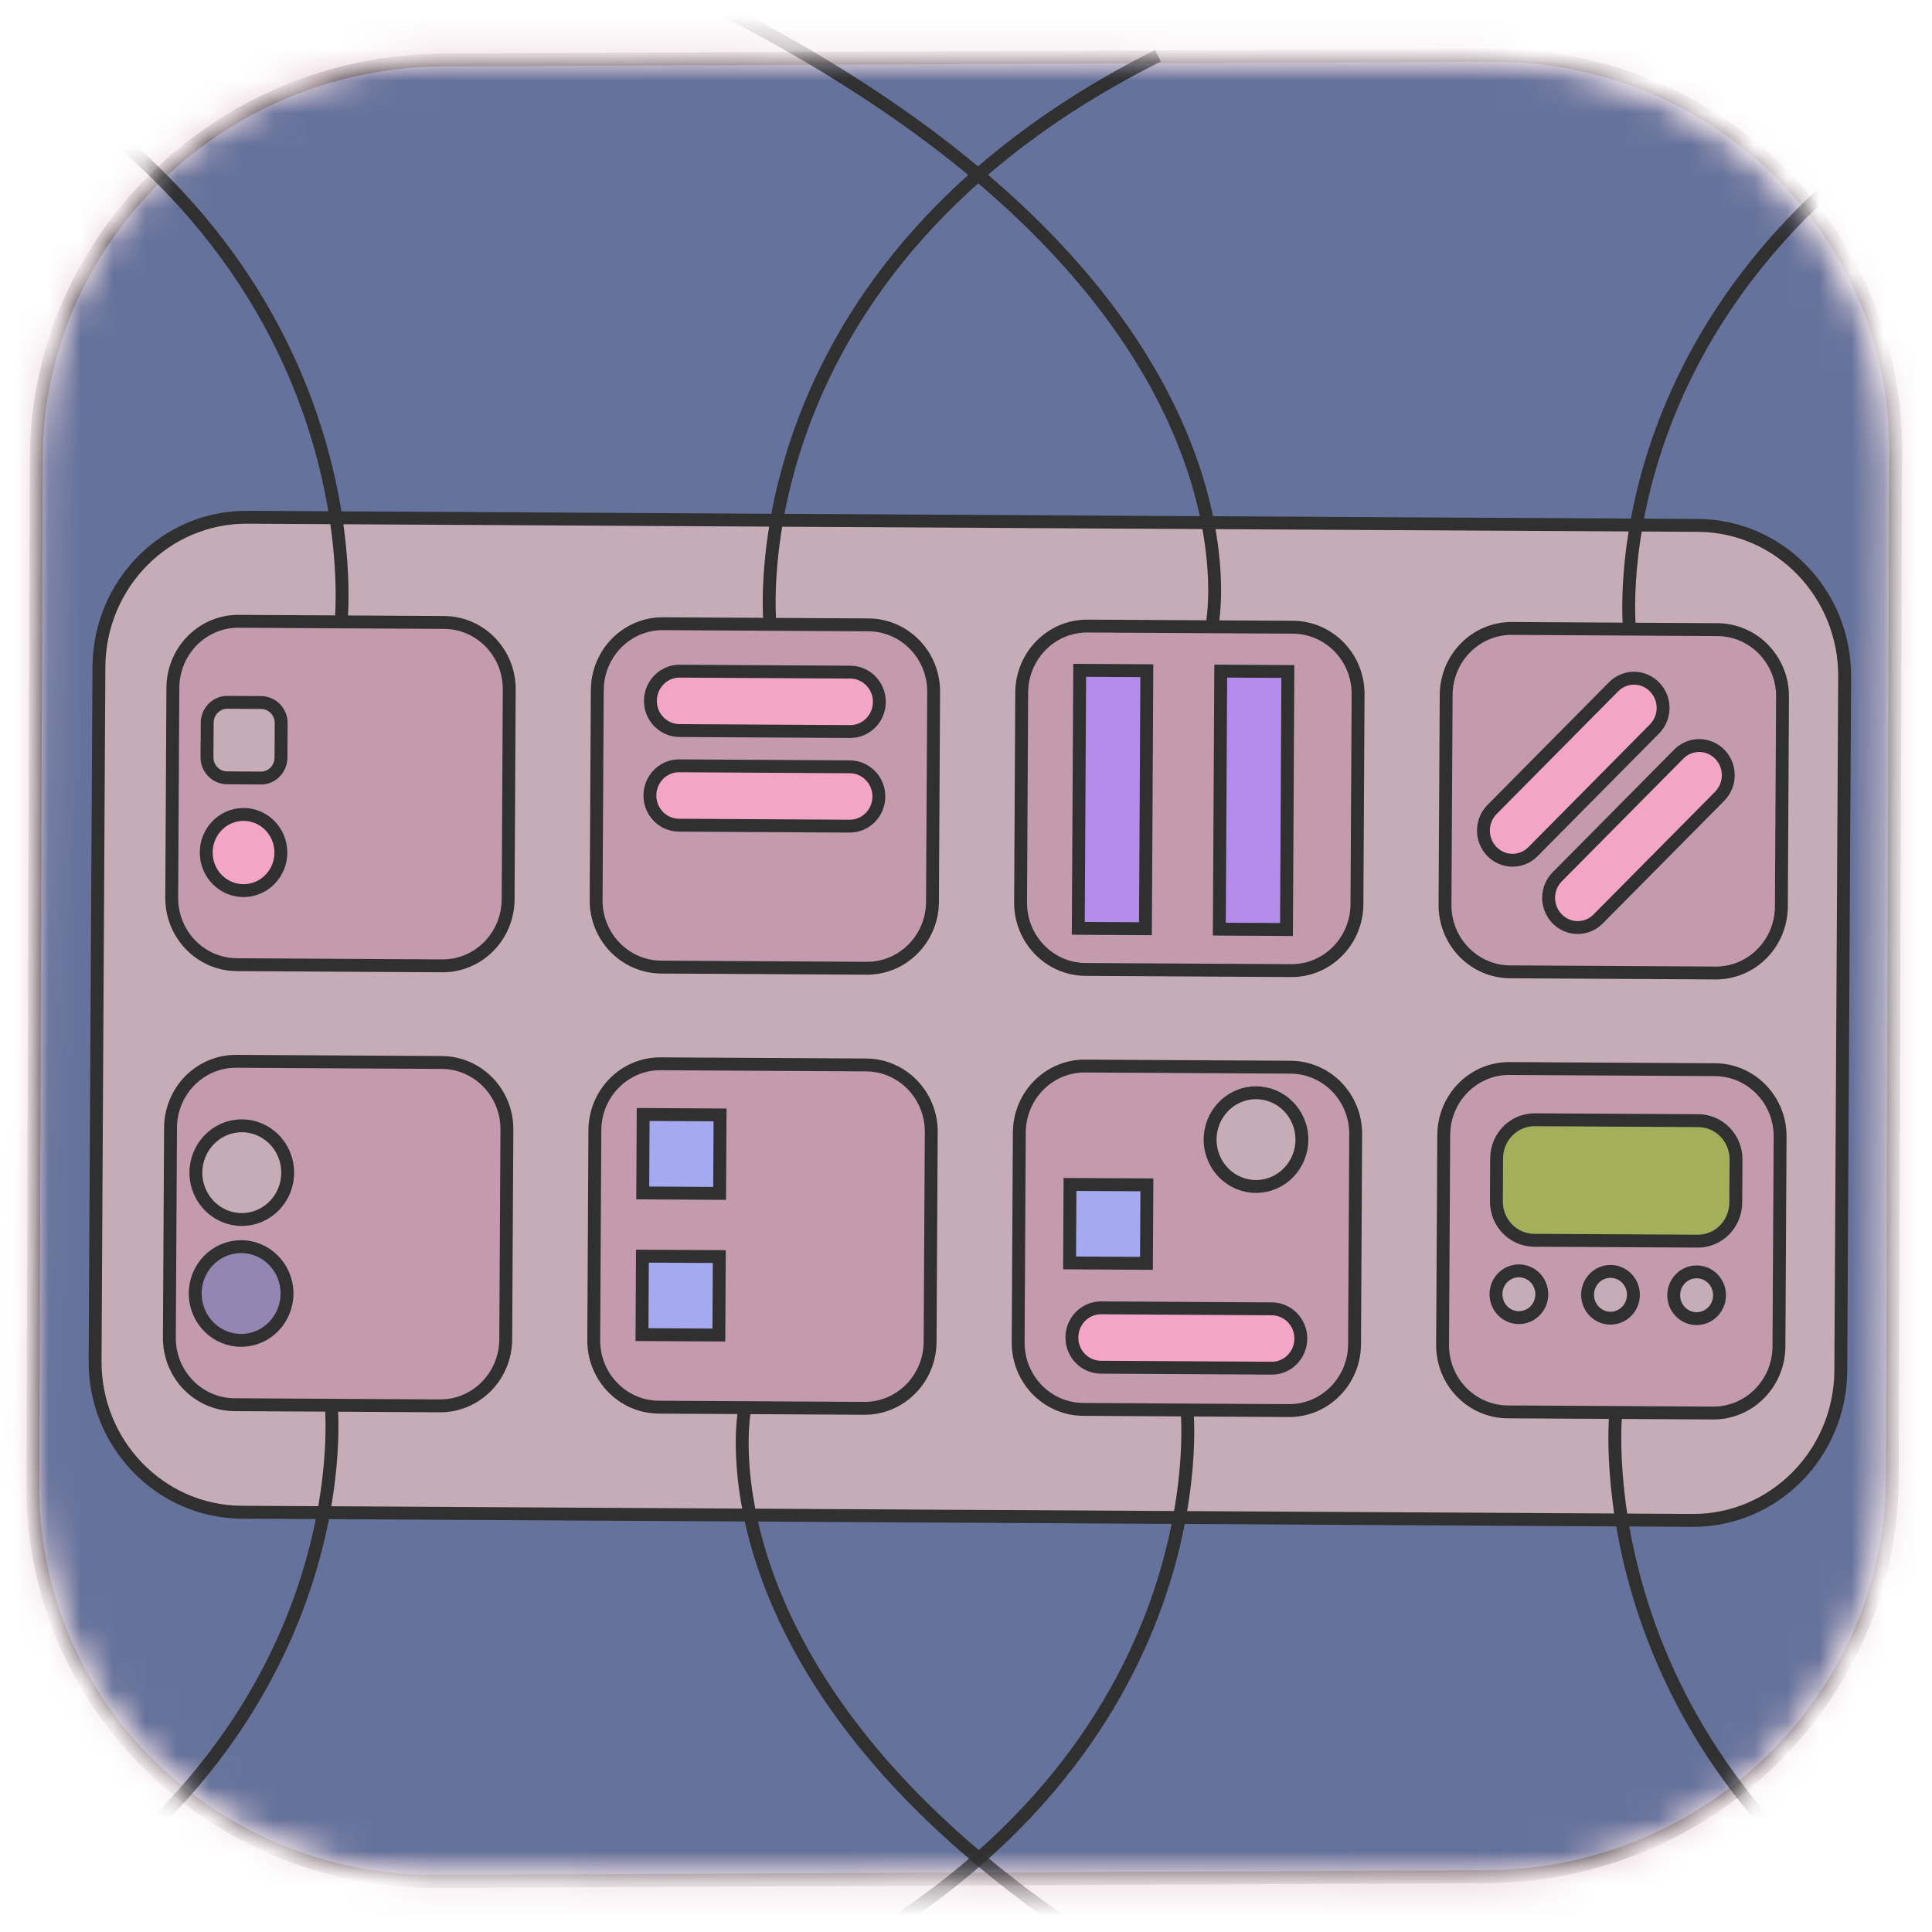 <svg width="60" height="60" viewBox="0 0 60 60" fill="none" xmlns="http://www.w3.org/2000/svg">
<mask id="mask0_6253_127570" style="mask-type:alpha" maskUnits="userSpaceOnUse" x="0" y="0" width="60" height="60">
<rect width="60" height="60" rx="13" fill="#D9D9D9"/>
</mask>
<g mask="url(#mask0_6253_127570)">
<mask id="mask1_6253_127570" style="mask-type:luminance" maskUnits="userSpaceOnUse" x="0" y="1" width="59" height="58">
<path d="M45.975 58.458L13.346 58.275C6.45 58.236 0.888 52.497 0.928 45.455L1.098 14.389C1.136 7.349 6.758 1.67 13.657 1.711L46.286 1.894C53.182 1.933 58.745 7.672 58.705 14.714L58.535 45.781C58.497 52.823 52.874 58.499 45.975 58.458Z" fill="white"/>
</mask>
<g mask="url(#mask1_6253_127570)">
<path d="M61.678 60.955L-1.61 61.223L-1.426 -0.78L61.884 -1.052L61.678 60.955Z" fill="#E5CAD4" stroke="#303030" stroke-width="0.4" stroke-miterlimit="10"/>
</g>
<mask id="mask2_6253_127570" style="mask-type:luminance" maskUnits="userSpaceOnUse" x="0" y="1" width="59" height="58">
<path d="M45.975 58.458L13.346 58.275C6.45 58.236 0.888 52.497 0.928 45.455L1.098 14.389C1.136 7.349 6.758 1.67 13.657 1.711L46.286 1.894C53.182 1.933 58.745 7.672 58.705 14.714L58.535 45.781C58.497 52.823 52.874 58.499 45.975 58.458Z" fill="white"/>
</mask>
<g mask="url(#mask2_6253_127570)">
<mask id="mask3_6253_127570" style="mask-type:luminance" maskUnits="userSpaceOnUse" x="1" y="1" width="58" height="58">
<path d="M46.145 58.282L13.558 58.429C6.621 58.45 1.014 52.973 1.019 46.169L1.124 14.246C1.15 7.442 6.787 1.909 13.747 1.862L46.334 1.715C53.271 1.694 58.877 7.171 58.872 13.975L58.767 45.9C58.74 52.705 53.082 58.261 46.145 58.282Z" fill="white"/>
</mask>
<g mask="url(#mask3_6253_127570)">
<path d="M46.145 58.282L13.558 58.429C6.621 58.45 1.014 52.973 1.019 46.169L1.124 14.246C1.15 7.442 6.787 1.909 13.747 1.862L46.334 1.715C53.271 1.694 58.877 7.171 58.872 13.975L58.767 45.9C58.74 52.705 53.082 58.261 46.145 58.282Z" fill="#65729B" stroke="#303030" stroke-width="0.4" stroke-miterlimit="10"/>
</g>
</g>
<mask id="mask4_6253_127570" style="mask-type:luminance" maskUnits="userSpaceOnUse" x="0" y="1" width="59" height="58">
<path d="M45.975 58.458L13.346 58.275C6.45 58.236 0.888 52.497 0.928 45.455L1.098 14.389C1.136 7.349 6.758 1.67 13.657 1.711L46.286 1.894C53.182 1.933 58.745 7.672 58.705 14.714L58.535 45.781C58.497 52.823 52.874 58.499 45.975 58.458Z" fill="white"/>
</mask>
<g mask="url(#mask4_6253_127570)">
<path d="M52.557 47.217L7.509 46.963C4.977 46.95 2.937 44.843 2.953 42.258L3.072 20.715C3.085 18.131 5.149 16.049 7.681 16.064L52.731 16.317C55.263 16.331 57.303 18.438 57.287 21.022L57.168 42.566C57.152 45.148 55.089 47.23 52.557 47.217Z" fill="#C6ACB6" stroke="#303030" stroke-width="0.4" stroke-miterlimit="10"/>
</g>
<mask id="mask5_6253_127570" style="mask-type:luminance" maskUnits="userSpaceOnUse" x="0" y="1" width="59" height="58">
<path d="M45.975 58.458L13.346 58.275C6.45 58.236 0.888 52.497 0.928 45.455L1.098 14.389C1.136 7.349 6.758 1.67 13.657 1.711L46.286 1.894C53.182 1.933 58.745 7.672 58.705 14.714L58.535 45.781C58.497 52.823 52.874 58.499 45.975 58.458Z" fill="white"/>
</mask>
<g mask="url(#mask5_6253_127570)">
<path d="M13.736 29.995L7.353 29.959C6.231 29.951 5.326 29.02 5.333 27.873L5.369 21.357C5.377 20.212 6.289 19.288 7.413 19.295L13.796 19.331C14.917 19.339 15.823 20.27 15.815 21.417L15.78 27.933C15.774 29.078 14.858 30.001 13.736 29.995Z" fill="#C49BAC" stroke="#303030" stroke-width="0.4" stroke-miterlimit="10"/>
</g>
<mask id="mask6_6253_127570" style="mask-type:luminance" maskUnits="userSpaceOnUse" x="0" y="1" width="59" height="58">
<path d="M45.975 58.458L13.346 58.275C6.45 58.236 0.888 52.497 0.928 45.455L1.098 14.389C1.136 7.349 6.758 1.67 13.657 1.711L46.286 1.894C53.182 1.933 58.745 7.672 58.705 14.714L58.535 45.781C58.497 52.823 52.874 58.499 45.975 58.458Z" fill="white"/>
</mask>
<g mask="url(#mask6_6253_127570)">
<path d="M26.916 30.07L20.533 30.034C19.411 30.026 18.505 29.095 18.513 27.948L18.549 21.432C18.557 20.287 19.468 19.362 20.592 19.37L26.975 19.406C28.097 19.414 29.003 20.345 28.995 21.492L28.959 28.008C28.954 29.153 28.037 30.076 26.916 30.07Z" fill="#C49BAC" stroke="#303030" stroke-width="0.4" stroke-miterlimit="10"/>
</g>
<mask id="mask7_6253_127570" style="mask-type:luminance" maskUnits="userSpaceOnUse" x="0" y="1" width="59" height="58">
<path d="M45.975 58.458L13.346 58.275C6.45 58.236 0.888 52.497 0.928 45.455L1.098 14.389C1.136 7.349 6.758 1.67 13.657 1.711L46.286 1.894C53.182 1.933 58.745 7.672 58.705 14.714L58.535 45.781C58.497 52.823 52.874 58.499 45.975 58.458Z" fill="white"/>
</mask>
<g mask="url(#mask7_6253_127570)">
<path d="M40.097 30.143L33.714 30.107C32.593 30.099 31.687 29.168 31.695 28.021L31.73 21.505C31.738 20.36 32.65 19.436 33.774 19.443L40.157 19.479C41.279 19.487 42.184 20.418 42.177 21.565L42.141 28.081C42.135 29.226 41.221 30.151 40.097 30.143Z" fill="#C49BAC" stroke="#303030" stroke-width="0.4" stroke-miterlimit="10"/>
</g>
<mask id="mask8_6253_127570" style="mask-type:luminance" maskUnits="userSpaceOnUse" x="0" y="1" width="59" height="58">
<path d="M45.975 58.458L13.346 58.275C6.45 58.236 0.888 52.497 0.928 45.455L1.098 14.389C1.136 7.349 6.758 1.67 13.657 1.711L46.286 1.894C53.182 1.933 58.745 7.672 58.705 14.714L58.535 45.781C58.497 52.823 52.874 58.499 45.975 58.458Z" fill="white"/>
</mask>
<g mask="url(#mask8_6253_127570)">
<path d="M53.279 30.217L46.896 30.181C45.774 30.173 44.869 29.243 44.876 28.095L44.912 21.579C44.92 20.434 45.831 19.51 46.956 19.517L53.339 19.554C54.46 19.562 55.366 20.492 55.358 21.64L55.322 28.155C55.315 29.301 54.401 30.223 53.279 30.217Z" fill="#C49BAC" stroke="#303030" stroke-width="0.4" stroke-miterlimit="10"/>
</g>
<mask id="mask9_6253_127570" style="mask-type:luminance" maskUnits="userSpaceOnUse" x="0" y="1" width="59" height="58">
<path d="M45.975 58.458L13.346 58.275C6.45 58.236 0.888 52.497 0.928 45.455L1.098 14.389C1.136 7.349 6.758 1.67 13.657 1.711L46.286 1.894C53.182 1.933 58.745 7.672 58.705 14.714L58.535 45.781C58.497 52.823 52.874 58.499 45.975 58.458Z" fill="white"/>
</mask>
<g mask="url(#mask9_6253_127570)">
<path d="M13.663 43.66L7.28 43.624C6.158 43.616 5.252 42.685 5.26 41.538L5.296 35.022C5.304 33.877 6.215 32.953 7.339 32.96L13.722 32.996C14.844 33.005 15.75 33.935 15.742 35.082L15.706 41.598C15.698 42.743 14.784 43.666 13.663 43.66Z" fill="#C49BAC" stroke="#303030" stroke-width="0.4" stroke-miterlimit="10"/>
</g>
<mask id="mask10_6253_127570" style="mask-type:luminance" maskUnits="userSpaceOnUse" x="0" y="1" width="59" height="58">
<path d="M45.975 58.458L13.346 58.275C6.45 58.236 0.888 52.497 0.928 45.455L1.098 14.389C1.136 7.349 6.758 1.67 13.657 1.711L46.286 1.894C53.182 1.933 58.745 7.672 58.705 14.714L58.535 45.781C58.497 52.823 52.874 58.499 45.975 58.458Z" fill="white"/>
</mask>
<g mask="url(#mask10_6253_127570)">
<path d="M26.841 43.737L20.458 43.701C19.337 43.693 18.431 42.762 18.439 41.615L18.474 35.099C18.482 33.954 19.394 33.029 20.518 33.037L26.901 33.073C28.023 33.081 28.928 34.012 28.921 35.159L28.885 41.675C28.879 42.818 27.965 43.742 26.841 43.737Z" fill="#C49BAC" stroke="#303030" stroke-width="0.4" stroke-miterlimit="10"/>
</g>
<mask id="mask11_6253_127570" style="mask-type:luminance" maskUnits="userSpaceOnUse" x="0" y="1" width="59" height="58">
<path d="M45.975 58.458L13.346 58.275C6.45 58.236 0.888 52.497 0.928 45.455L1.098 14.389C1.136 7.349 6.758 1.67 13.657 1.711L46.286 1.894C53.182 1.933 58.745 7.672 58.705 14.714L58.535 45.781C58.497 52.823 52.874 58.499 45.975 58.458Z" fill="white"/>
</mask>
<g mask="url(#mask11_6253_127570)">
<path d="M40.023 43.807L33.64 43.77C32.518 43.763 31.613 42.832 31.62 41.684L31.656 35.169C31.664 34.023 32.576 33.099 33.7 33.107L40.083 33.143C41.205 33.151 42.11 34.081 42.102 35.229L42.067 41.745C42.061 42.892 41.145 43.815 40.023 43.807Z" fill="#C49BAC" stroke="#303030" stroke-width="0.4" stroke-miterlimit="10"/>
</g>
<mask id="mask12_6253_127570" style="mask-type:luminance" maskUnits="userSpaceOnUse" x="0" y="1" width="59" height="58">
<path d="M45.975 58.458L13.346 58.275C6.45 58.236 0.888 52.497 0.928 45.455L1.098 14.389C1.136 7.349 6.758 1.67 13.657 1.711L46.286 1.894C53.182 1.933 58.745 7.672 58.705 14.714L58.535 45.781C58.497 52.823 52.874 58.499 45.975 58.458Z" fill="white"/>
</mask>
<g mask="url(#mask12_6253_127570)">
<path d="M53.204 43.883L46.821 43.847C45.699 43.839 44.793 42.909 44.801 41.761L44.837 35.245C44.845 34.1 45.756 33.176 46.88 33.184L53.263 33.22C54.385 33.228 55.291 34.158 55.283 35.306L55.247 41.821C55.239 42.964 54.325 43.887 53.204 43.883Z" fill="#C49BAC" stroke="#303030" stroke-width="0.4" stroke-miterlimit="10"/>
</g>
<mask id="mask13_6253_127570" style="mask-type:luminance" maskUnits="userSpaceOnUse" x="0" y="1" width="59" height="58">
<path d="M45.975 58.458L13.346 58.275C6.45 58.236 0.888 52.497 0.928 45.455L1.098 14.389C1.136 7.349 6.758 1.67 13.657 1.711L46.286 1.894C53.182 1.933 58.745 7.672 58.705 14.714L58.535 45.781C58.497 52.823 52.874 58.499 45.975 58.458Z" fill="white"/>
</mask>
<g mask="url(#mask13_6253_127570)">
<path d="M7.664 37.864C8.447 37.777 9.012 37.059 8.926 36.26C8.841 35.461 8.137 34.884 7.354 34.972C6.572 35.059 6.007 35.777 6.092 36.576C6.178 37.375 6.882 37.952 7.664 37.864Z" fill="#C6ACB6" stroke="#303030" stroke-width="0.4" stroke-miterlimit="10"/>
</g>
<mask id="mask14_6253_127570" style="mask-type:luminance" maskUnits="userSpaceOnUse" x="0" y="1" width="59" height="58">
<path d="M45.975 58.458L13.346 58.275C6.45 58.236 0.888 52.497 0.928 45.455L1.098 14.389C1.136 7.349 6.758 1.67 13.657 1.711L46.286 1.894C53.182 1.933 58.745 7.672 58.705 14.714L58.535 45.781C58.497 52.823 52.874 58.499 45.975 58.458Z" fill="white"/>
</mask>
<g mask="url(#mask14_6253_127570)">
<path d="M39.161 36.838C39.944 36.751 40.509 36.032 40.423 35.233C40.338 34.435 39.634 33.858 38.852 33.945C38.069 34.033 37.504 34.751 37.59 35.55C37.675 36.349 38.379 36.925 39.161 36.838Z" fill="#C6ACB6" stroke="#303030" stroke-width="0.4" stroke-miterlimit="10"/>
</g>
<mask id="mask15_6253_127570" style="mask-type:luminance" maskUnits="userSpaceOnUse" x="0" y="1" width="59" height="58">
<path d="M45.975 58.458L13.346 58.275C6.45 58.236 0.888 52.497 0.928 45.455L1.098 14.389C1.136 7.349 6.758 1.67 13.657 1.711L46.286 1.894C53.182 1.933 58.745 7.672 58.705 14.714L58.535 45.781C58.497 52.823 52.874 58.499 45.975 58.458Z" fill="white"/>
</mask>
<g mask="url(#mask15_6253_127570)">
<path d="M7.643 41.617C8.425 41.53 8.99 40.812 8.905 40.013C8.819 39.214 8.115 38.637 7.333 38.725C6.55 38.812 5.985 39.53 6.071 40.329C6.157 41.128 6.86 41.705 7.643 41.617Z" fill="#9386B2" stroke="#303030" stroke-width="0.4" stroke-miterlimit="10"/>
</g>
<mask id="mask16_6253_127570" style="mask-type:luminance" maskUnits="userSpaceOnUse" x="0" y="1" width="59" height="58">
<path d="M45.975 58.458L13.346 58.275C6.45 58.236 0.888 52.497 0.928 45.455L1.098 14.389C1.136 7.349 6.758 1.67 13.657 1.711L46.286 1.894C53.182 1.933 58.745 7.672 58.705 14.714L58.535 45.781C58.497 52.823 52.874 58.499 45.975 58.458Z" fill="white"/>
</mask>
<g mask="url(#mask16_6253_127570)">
<path d="M47.248 40.916C47.639 40.872 47.921 40.514 47.878 40.115C47.835 39.716 47.484 39.428 47.093 39.472C46.703 39.515 46.42 39.874 46.463 40.273C46.506 40.672 46.857 40.96 47.248 40.916Z" fill="#C6ACB6" stroke="#303030" stroke-width="0.4" stroke-miterlimit="10"/>
</g>
<mask id="mask17_6253_127570" style="mask-type:luminance" maskUnits="userSpaceOnUse" x="0" y="1" width="59" height="58">
<path d="M45.975 58.458L13.346 58.275C6.45 58.236 0.888 52.497 0.928 45.455L1.098 14.389C1.136 7.349 6.758 1.67 13.657 1.711L46.286 1.894C53.182 1.933 58.745 7.672 58.705 14.714L58.535 45.781C58.497 52.823 52.874 58.499 45.975 58.458Z" fill="white"/>
</mask>
<g mask="url(#mask17_6253_127570)">
<path d="M50.093 40.933C50.483 40.889 50.765 40.531 50.723 40.132C50.68 39.733 50.329 39.445 49.938 39.489C49.547 39.532 49.265 39.891 49.308 40.29C49.351 40.689 49.702 40.977 50.093 40.933Z" fill="#C6ACB6" stroke="#303030" stroke-width="0.4" stroke-miterlimit="10"/>
</g>
<mask id="mask18_6253_127570" style="mask-type:luminance" maskUnits="userSpaceOnUse" x="0" y="1" width="59" height="58">
<path d="M45.975 58.458L13.346 58.275C6.45 58.236 0.888 52.497 0.928 45.455L1.098 14.389C1.136 7.349 6.758 1.67 13.657 1.711L46.286 1.894C53.182 1.933 58.745 7.672 58.705 14.714L58.535 45.781C58.497 52.823 52.874 58.499 45.975 58.458Z" fill="white"/>
</mask>
<g mask="url(#mask18_6253_127570)">
<path d="M52.767 40.947C53.158 40.904 53.44 40.545 53.397 40.146C53.355 39.747 53.003 39.459 52.613 39.503C52.222 39.547 51.94 39.905 51.983 40.304C52.025 40.703 52.377 40.991 52.767 40.947Z" fill="#C6ACB6" stroke="#303030" stroke-width="0.4" stroke-miterlimit="10"/>
</g>
<mask id="mask19_6253_127570" style="mask-type:luminance" maskUnits="userSpaceOnUse" x="0" y="1" width="59" height="58">
<path d="M45.975 58.458L13.346 58.275C6.45 58.236 0.888 52.497 0.928 45.455L1.098 14.389C1.136 7.349 6.758 1.67 13.657 1.711L46.286 1.894C53.182 1.933 58.745 7.672 58.705 14.714L58.535 45.781C58.497 52.823 52.874 58.499 45.975 58.458Z" fill="white"/>
</mask>
<g mask="url(#mask19_6253_127570)">
<path d="M7.689 27.652C8.326 27.581 8.785 26.997 8.716 26.348C8.646 25.698 8.074 25.229 7.437 25.3C6.801 25.371 6.342 25.955 6.411 26.605C6.481 27.255 7.053 27.723 7.689 27.652Z" fill="#F2A5C4" stroke="#303030" stroke-width="0.4" stroke-miterlimit="10"/>
</g>
<mask id="mask20_6253_127570" style="mask-type:luminance" maskUnits="userSpaceOnUse" x="0" y="1" width="59" height="58">
<path d="M45.975 58.458L13.346 58.275C6.45 58.236 0.888 52.497 0.928 45.455L1.098 14.389C1.136 7.349 6.758 1.67 13.657 1.711L46.286 1.894C53.182 1.933 58.745 7.672 58.705 14.714L58.535 45.781C58.497 52.823 52.874 58.499 45.975 58.458Z" fill="white"/>
</mask>
<g mask="url(#mask20_6253_127570)">
<path d="M8.1 24.163L7.048 24.156C6.706 24.153 6.428 23.869 6.428 23.518L6.435 22.444C6.438 22.094 6.716 21.81 7.06 21.811L8.112 21.818C8.455 21.821 8.733 22.105 8.732 22.456L8.726 23.53C8.723 23.882 8.443 24.166 8.1 24.163Z" fill="#C6ACB6" stroke="#303030" stroke-width="0.4" stroke-miterlimit="10"/>
</g>
<mask id="mask21_6253_127570" style="mask-type:luminance" maskUnits="userSpaceOnUse" x="0" y="1" width="59" height="58">
<path d="M45.975 58.458L13.346 58.275C6.45 58.236 0.888 52.497 0.928 45.455L1.098 14.389C1.136 7.349 6.758 1.67 13.657 1.711L46.286 1.894C53.182 1.933 58.745 7.672 58.705 14.714L58.535 45.781C58.497 52.823 52.874 58.499 45.975 58.458Z" fill="white"/>
</mask>
<g mask="url(#mask21_6253_127570)">
<path d="M52.722 38.545L47.643 38.518C46.992 38.514 46.469 37.973 46.472 37.309L46.479 35.971C46.482 35.306 47.013 34.772 47.663 34.775L52.742 34.803C53.393 34.806 53.917 35.347 53.914 36.011L53.906 37.349C53.901 38.016 53.373 38.549 52.722 38.545Z" fill="#A3AF5B" stroke="#303030" stroke-width="0.4" stroke-miterlimit="10"/>
</g>
<mask id="mask22_6253_127570" style="mask-type:luminance" maskUnits="userSpaceOnUse" x="0" y="1" width="59" height="58">
<path d="M45.975 58.458L13.346 58.275C6.45 58.236 0.888 52.497 0.928 45.455L1.098 14.389C1.136 7.349 6.758 1.67 13.657 1.711L46.286 1.894C53.182 1.933 58.745 7.672 58.705 14.714L58.535 45.781C58.497 52.823 52.874 58.499 45.975 58.458Z" fill="white"/>
</mask>
<g mask="url(#mask22_6253_127570)">
<path d="M26.401 22.718L21.097 22.688C20.599 22.683 20.195 22.269 20.199 21.761C20.203 21.253 20.609 20.84 21.107 20.844L26.411 20.874C26.909 20.878 27.313 21.293 27.309 21.801C27.308 22.311 26.899 22.722 26.401 22.718Z" fill="#F2A5C4" stroke="#303030" stroke-width="0.4" stroke-miterlimit="10"/>
</g>
<mask id="mask23_6253_127570" style="mask-type:luminance" maskUnits="userSpaceOnUse" x="0" y="1" width="59" height="58">
<path d="M45.975 58.458L13.346 58.275C6.45 58.236 0.888 52.497 0.928 45.455L1.098 14.389C1.136 7.349 6.758 1.67 13.657 1.711L46.286 1.894C53.182 1.933 58.745 7.672 58.705 14.714L58.535 45.781C58.497 52.823 52.874 58.499 45.975 58.458Z" fill="white"/>
</mask>
<g mask="url(#mask23_6253_127570)">
<path d="M26.386 25.657L21.081 25.627C20.584 25.623 20.179 25.209 20.183 24.7C20.187 24.192 20.593 23.779 21.091 23.783L26.395 23.814C26.893 23.818 27.298 24.232 27.294 24.74C27.292 25.248 26.886 25.659 26.386 25.657Z" fill="#F2A5C4" stroke="#303030" stroke-width="0.4" stroke-miterlimit="10"/>
</g>
<mask id="mask24_6253_127570" style="mask-type:luminance" maskUnits="userSpaceOnUse" x="0" y="1" width="59" height="58">
<path d="M45.975 58.458L13.346 58.275C6.45 58.236 0.888 52.497 0.928 45.455L1.098 14.389C1.136 7.349 6.758 1.67 13.657 1.711L46.286 1.894C53.182 1.933 58.745 7.672 58.705 14.714L58.535 45.781C58.497 52.823 52.874 58.499 45.975 58.458Z" fill="white"/>
</mask>
<g mask="url(#mask24_6253_127570)">
<path d="M51.38 22.64L47.608 26.449C47.253 26.808 46.683 26.805 46.331 26.442C45.98 26.079 45.983 25.497 46.338 25.138L50.11 21.33C50.466 20.971 51.035 20.974 51.387 21.337C51.739 21.697 51.736 22.281 51.38 22.64Z" fill="#F2A5C4" stroke="#303030" stroke-width="0.4" stroke-miterlimit="10"/>
</g>
<mask id="mask25_6253_127570" style="mask-type:luminance" maskUnits="userSpaceOnUse" x="0" y="1" width="59" height="58">
<path d="M45.975 58.458L13.346 58.275C6.45 58.236 0.888 52.497 0.928 45.455L1.098 14.389C1.136 7.349 6.758 1.67 13.657 1.711L46.286 1.894C53.182 1.933 58.745 7.672 58.705 14.714L58.535 45.781C58.497 52.823 52.874 58.499 45.975 58.458Z" fill="white"/>
</mask>
<g mask="url(#mask25_6253_127570)">
<path d="M53.405 24.73L49.633 28.538C49.278 28.898 48.708 28.895 48.356 28.532C48.004 28.169 48.007 27.587 48.363 27.228L52.135 23.42C52.49 23.061 53.06 23.064 53.412 23.427C53.763 23.787 53.76 24.371 53.405 24.73Z" fill="#F2A5C4" stroke="#303030" stroke-width="0.4" stroke-miterlimit="10"/>
</g>
<mask id="mask26_6253_127570" style="mask-type:luminance" maskUnits="userSpaceOnUse" x="0" y="1" width="59" height="58">
<path d="M45.975 58.458L13.346 58.275C6.45 58.236 0.888 52.497 0.928 45.455L1.098 14.389C1.136 7.349 6.758 1.67 13.657 1.711L46.286 1.894C53.182 1.933 58.745 7.672 58.705 14.714L58.535 45.781C58.497 52.823 52.874 58.499 45.975 58.458Z" fill="white"/>
</mask>
<g mask="url(#mask26_6253_127570)">
<path d="M39.49 42.49L34.186 42.46C33.688 42.456 33.283 42.042 33.288 41.533C33.292 41.025 33.697 40.612 34.195 40.616L39.5 40.647C39.998 40.651 40.402 41.065 40.398 41.573C40.396 42.084 39.988 42.495 39.49 42.49Z" fill="#F2A5C4" stroke="#303030" stroke-width="0.4" stroke-miterlimit="10"/>
</g>
<mask id="mask27_6253_127570" style="mask-type:luminance" maskUnits="userSpaceOnUse" x="-22" y="5" width="67" height="67">
<path d="M5.233 6L35.901 17.386C42.383 19.794 45.728 27.109 43.37 33.728L32.963 62.927C30.604 69.544 23.438 72.959 16.954 70.552L-13.715 59.168C-20.196 56.76 -23.542 49.446 -21.183 42.827L-10.776 13.627C-8.417 7.008 -1.251 3.595 5.233 6.003L5.233 6Z" fill="white"/>
</mask>
<g mask="url(#mask27_6253_127570)">
<path d="M19.974 34.611L19.961 37.048L22.348 37.062L22.362 34.625L19.974 34.611Z" fill="#A5A9EF" stroke="#303030" stroke-width="0.4" stroke-miterlimit="10"/>
</g>
<mask id="mask28_6253_127570" style="mask-type:luminance" maskUnits="userSpaceOnUse" x="-24" y="13" width="67" height="67">
<path d="M3.734 14.535L34.403 25.921C40.884 28.329 44.229 35.644 41.87 42.263L31.464 71.462C29.105 78.079 21.939 81.494 15.455 79.087L-15.214 67.703C-21.695 65.295 -25.041 57.98 -22.682 51.361L-12.275 22.162C-9.916 15.545 -2.75 12.13 3.734 14.537L3.734 14.535Z" fill="white"/>
</mask>
<g mask="url(#mask28_6253_127570)">
<path d="M19.951 39.011L19.938 41.448L22.325 41.461L22.338 39.024L19.951 39.011Z" fill="#A5A9EF" stroke="#303030" stroke-width="0.4" stroke-miterlimit="10"/>
</g>
<mask id="mask29_6253_127570" style="mask-type:luminance" maskUnits="userSpaceOnUse" x="3" y="14" width="67" height="67">
<path d="M30.253 14.784L60.921 26.17C67.403 28.578 70.748 35.893 68.389 42.512L57.983 71.711C55.624 78.328 48.458 81.743 41.974 79.336L11.305 67.95C4.823 65.542 1.478 58.227 3.837 51.608L14.243 22.406C16.6 15.788 23.766 12.375 30.253 14.784Z" fill="white"/>
</mask>
<g mask="url(#mask29_6253_127570)">
<path d="M33.23 36.784L33.217 39.221L35.604 39.235L35.618 36.797L33.23 36.784Z" fill="#A5A9EF" stroke="#303030" stroke-width="0.4" stroke-miterlimit="10"/>
</g>
<mask id="mask30_6253_127570" style="mask-type:luminance" maskUnits="userSpaceOnUse" x="7" y="-12" width="67" height="67">
<path d="M34.859 -10.762L65.528 0.623C72.01 3.031 75.355 10.346 72.996 16.965L62.589 46.164C60.23 52.781 53.064 56.197 46.58 53.789L15.912 42.403C9.43 39.995 6.085 32.681 8.443 26.061L18.85 -3.138C21.209 -9.757 28.373 -13.172 34.859 -10.762Z" fill="white"/>
</mask>
<g mask="url(#mask30_6253_127570)">
<path d="M33.531 20.817L33.487 28.83L35.573 28.842L35.616 20.829L33.531 20.817Z" fill="#B48BEA" stroke="#303030" stroke-width="0.4" stroke-miterlimit="10"/>
</g>
<mask id="mask31_6253_127570" style="mask-type:luminance" maskUnits="userSpaceOnUse" x="16" y="-10" width="67" height="67">
<path d="M43.359 -9.207L74.028 2.179C80.51 4.586 83.855 11.901 81.496 18.52L71.089 47.72C68.73 54.337 61.564 57.752 55.08 55.344L24.412 43.958C17.93 41.55 14.585 34.236 16.943 27.617L27.35 -1.583C29.709 -8.202 36.877 -11.617 43.359 -9.207Z" fill="white"/>
</mask>
<g mask="url(#mask31_6253_127570)">
<path d="M37.911 20.842L37.867 28.855L39.953 28.867L39.996 20.854L37.911 20.842Z" fill="#B48BEA" stroke="#303030" stroke-width="0.4" stroke-miterlimit="10"/>
</g>
<mask id="mask32_6253_127570" style="mask-type:luminance" maskUnits="userSpaceOnUse" x="0" y="1" width="59" height="58">
<path d="M45.975 58.458L13.346 58.275C6.45 58.236 0.888 52.497 0.928 45.455L1.098 14.389C1.136 7.349 6.758 1.67 13.657 1.711L46.286 1.894C53.182 1.933 58.745 7.672 58.705 14.714L58.535 45.781C58.497 52.823 52.874 58.499 45.975 58.458Z" fill="white"/>
</mask>
<g mask="url(#mask32_6253_127570)">
<path d="M10.286 43.64C10.286 43.64 11.421 54.662 -1.764 61.268" stroke="#303030" stroke-width="0.4" stroke-miterlimit="10"/>
</g>
<mask id="mask33_6253_127570" style="mask-type:luminance" maskUnits="userSpaceOnUse" x="0" y="1" width="59" height="58">
<path d="M45.975 58.458L13.346 58.275C6.45 58.236 0.888 52.497 0.928 45.455L1.098 14.389C1.136 7.349 6.758 1.67 13.657 1.711L46.286 1.894C53.182 1.933 58.745 7.672 58.705 14.714L58.535 45.781C58.497 52.823 52.874 58.499 45.975 58.458Z" fill="white"/>
</mask>
<g mask="url(#mask33_6253_127570)">
<path d="M36.864 43.794C36.864 43.794 38 54.816 24.814 61.421" stroke="#303030" stroke-width="0.4" stroke-miterlimit="10"/>
</g>
<mask id="mask34_6253_127570" style="mask-type:luminance" maskUnits="userSpaceOnUse" x="0" y="1" width="59" height="58">
<path d="M45.975 58.458L13.346 58.275C6.45 58.236 0.888 52.497 0.928 45.455L1.098 14.389C1.136 7.349 6.758 1.67 13.657 1.711L46.286 1.894C53.182 1.933 58.745 7.672 58.705 14.714L58.535 45.781C58.497 52.823 52.874 58.499 45.975 58.458Z" fill="white"/>
</mask>
<g mask="url(#mask34_6253_127570)">
<path d="M50.18 43.865C50.18 43.865 49.012 54.873 61.169 61.621" stroke="#303030" stroke-width="0.4" stroke-miterlimit="10"/>
</g>
<mask id="mask35_6253_127570" style="mask-type:luminance" maskUnits="userSpaceOnUse" x="0" y="1" width="59" height="58">
<path d="M45.975 58.458L13.346 58.275C6.45 58.236 0.888 52.497 0.928 45.455L1.098 14.389C1.136 7.349 6.758 1.67 13.657 1.711L46.286 1.894C53.182 1.933 58.745 7.672 58.705 14.714L58.535 45.781C58.497 52.823 52.874 58.499 45.975 58.458Z" fill="white"/>
</mask>
<g mask="url(#mask35_6253_127570)">
<path d="M23.124 43.774C23.124 43.774 20.153 58.798 51.886 68.096" stroke="#303030" stroke-width="0.4" stroke-miterlimit="10"/>
</g>
<mask id="mask36_6253_127570" style="mask-type:luminance" maskUnits="userSpaceOnUse" x="0" y="1" width="59" height="58">
<path d="M45.975 58.458L13.346 58.275C6.45 58.236 0.888 52.497 0.928 45.455L1.098 14.389C1.136 7.349 6.758 1.67 13.657 1.711L46.286 1.894C53.182 1.933 58.745 7.672 58.705 14.714L58.535 45.781C58.497 52.823 52.874 58.499 45.975 58.458Z" fill="white"/>
</mask>
<g mask="url(#mask36_6253_127570)">
<path d="M50.605 19.506C50.605 19.506 49.47 8.485 62.655 1.879" stroke="#303030" stroke-width="0.4" stroke-miterlimit="10"/>
</g>
<mask id="mask37_6253_127570" style="mask-type:luminance" maskUnits="userSpaceOnUse" x="0" y="1" width="59" height="58">
<path d="M45.975 58.458L13.346 58.275C6.45 58.236 0.888 52.497 0.928 45.455L1.098 14.389C1.136 7.349 6.758 1.67 13.657 1.711L46.286 1.894C53.182 1.933 58.745 7.672 58.705 14.714L58.535 45.781C58.497 52.823 52.874 58.499 45.975 58.458Z" fill="white"/>
</mask>
<g mask="url(#mask37_6253_127570)">
<path d="M23.912 19.358C23.912 19.358 22.776 8.337 35.962 1.731" stroke="#303030" stroke-width="0.4" stroke-miterlimit="10"/>
</g>
<mask id="mask38_6253_127570" style="mask-type:luminance" maskUnits="userSpaceOnUse" x="0" y="1" width="59" height="58">
<path d="M45.975 58.458L13.346 58.275C6.45 58.236 0.888 52.497 0.928 45.455L1.098 14.389C1.136 7.349 6.758 1.67 13.657 1.711L46.286 1.894C53.182 1.933 58.745 7.672 58.705 14.714L58.535 45.781C58.497 52.823 52.874 58.499 45.975 58.458Z" fill="white"/>
</mask>
<g mask="url(#mask38_6253_127570)">
<path d="M10.594 19.282C10.594 19.282 11.762 8.274 -0.396 1.525" stroke="#303030" stroke-width="0.4" stroke-miterlimit="10"/>
</g>
<mask id="mask39_6253_127570" style="mask-type:luminance" maskUnits="userSpaceOnUse" x="0" y="1" width="59" height="58">
<path d="M45.975 58.458L13.346 58.275C6.45 58.236 0.888 52.497 0.928 45.455L1.098 14.389C1.136 7.349 6.758 1.67 13.657 1.711L46.286 1.894C53.182 1.933 58.745 7.672 58.705 14.714L58.535 45.781C58.497 52.823 52.874 58.499 45.975 58.458Z" fill="white"/>
</mask>
<g mask="url(#mask39_6253_127570)">
<path d="M37.648 19.372C37.648 19.372 40.619 4.349 8.887 -4.949" stroke="#303030" stroke-width="0.4" stroke-miterlimit="10"/>
</g>
</g>
</svg>
